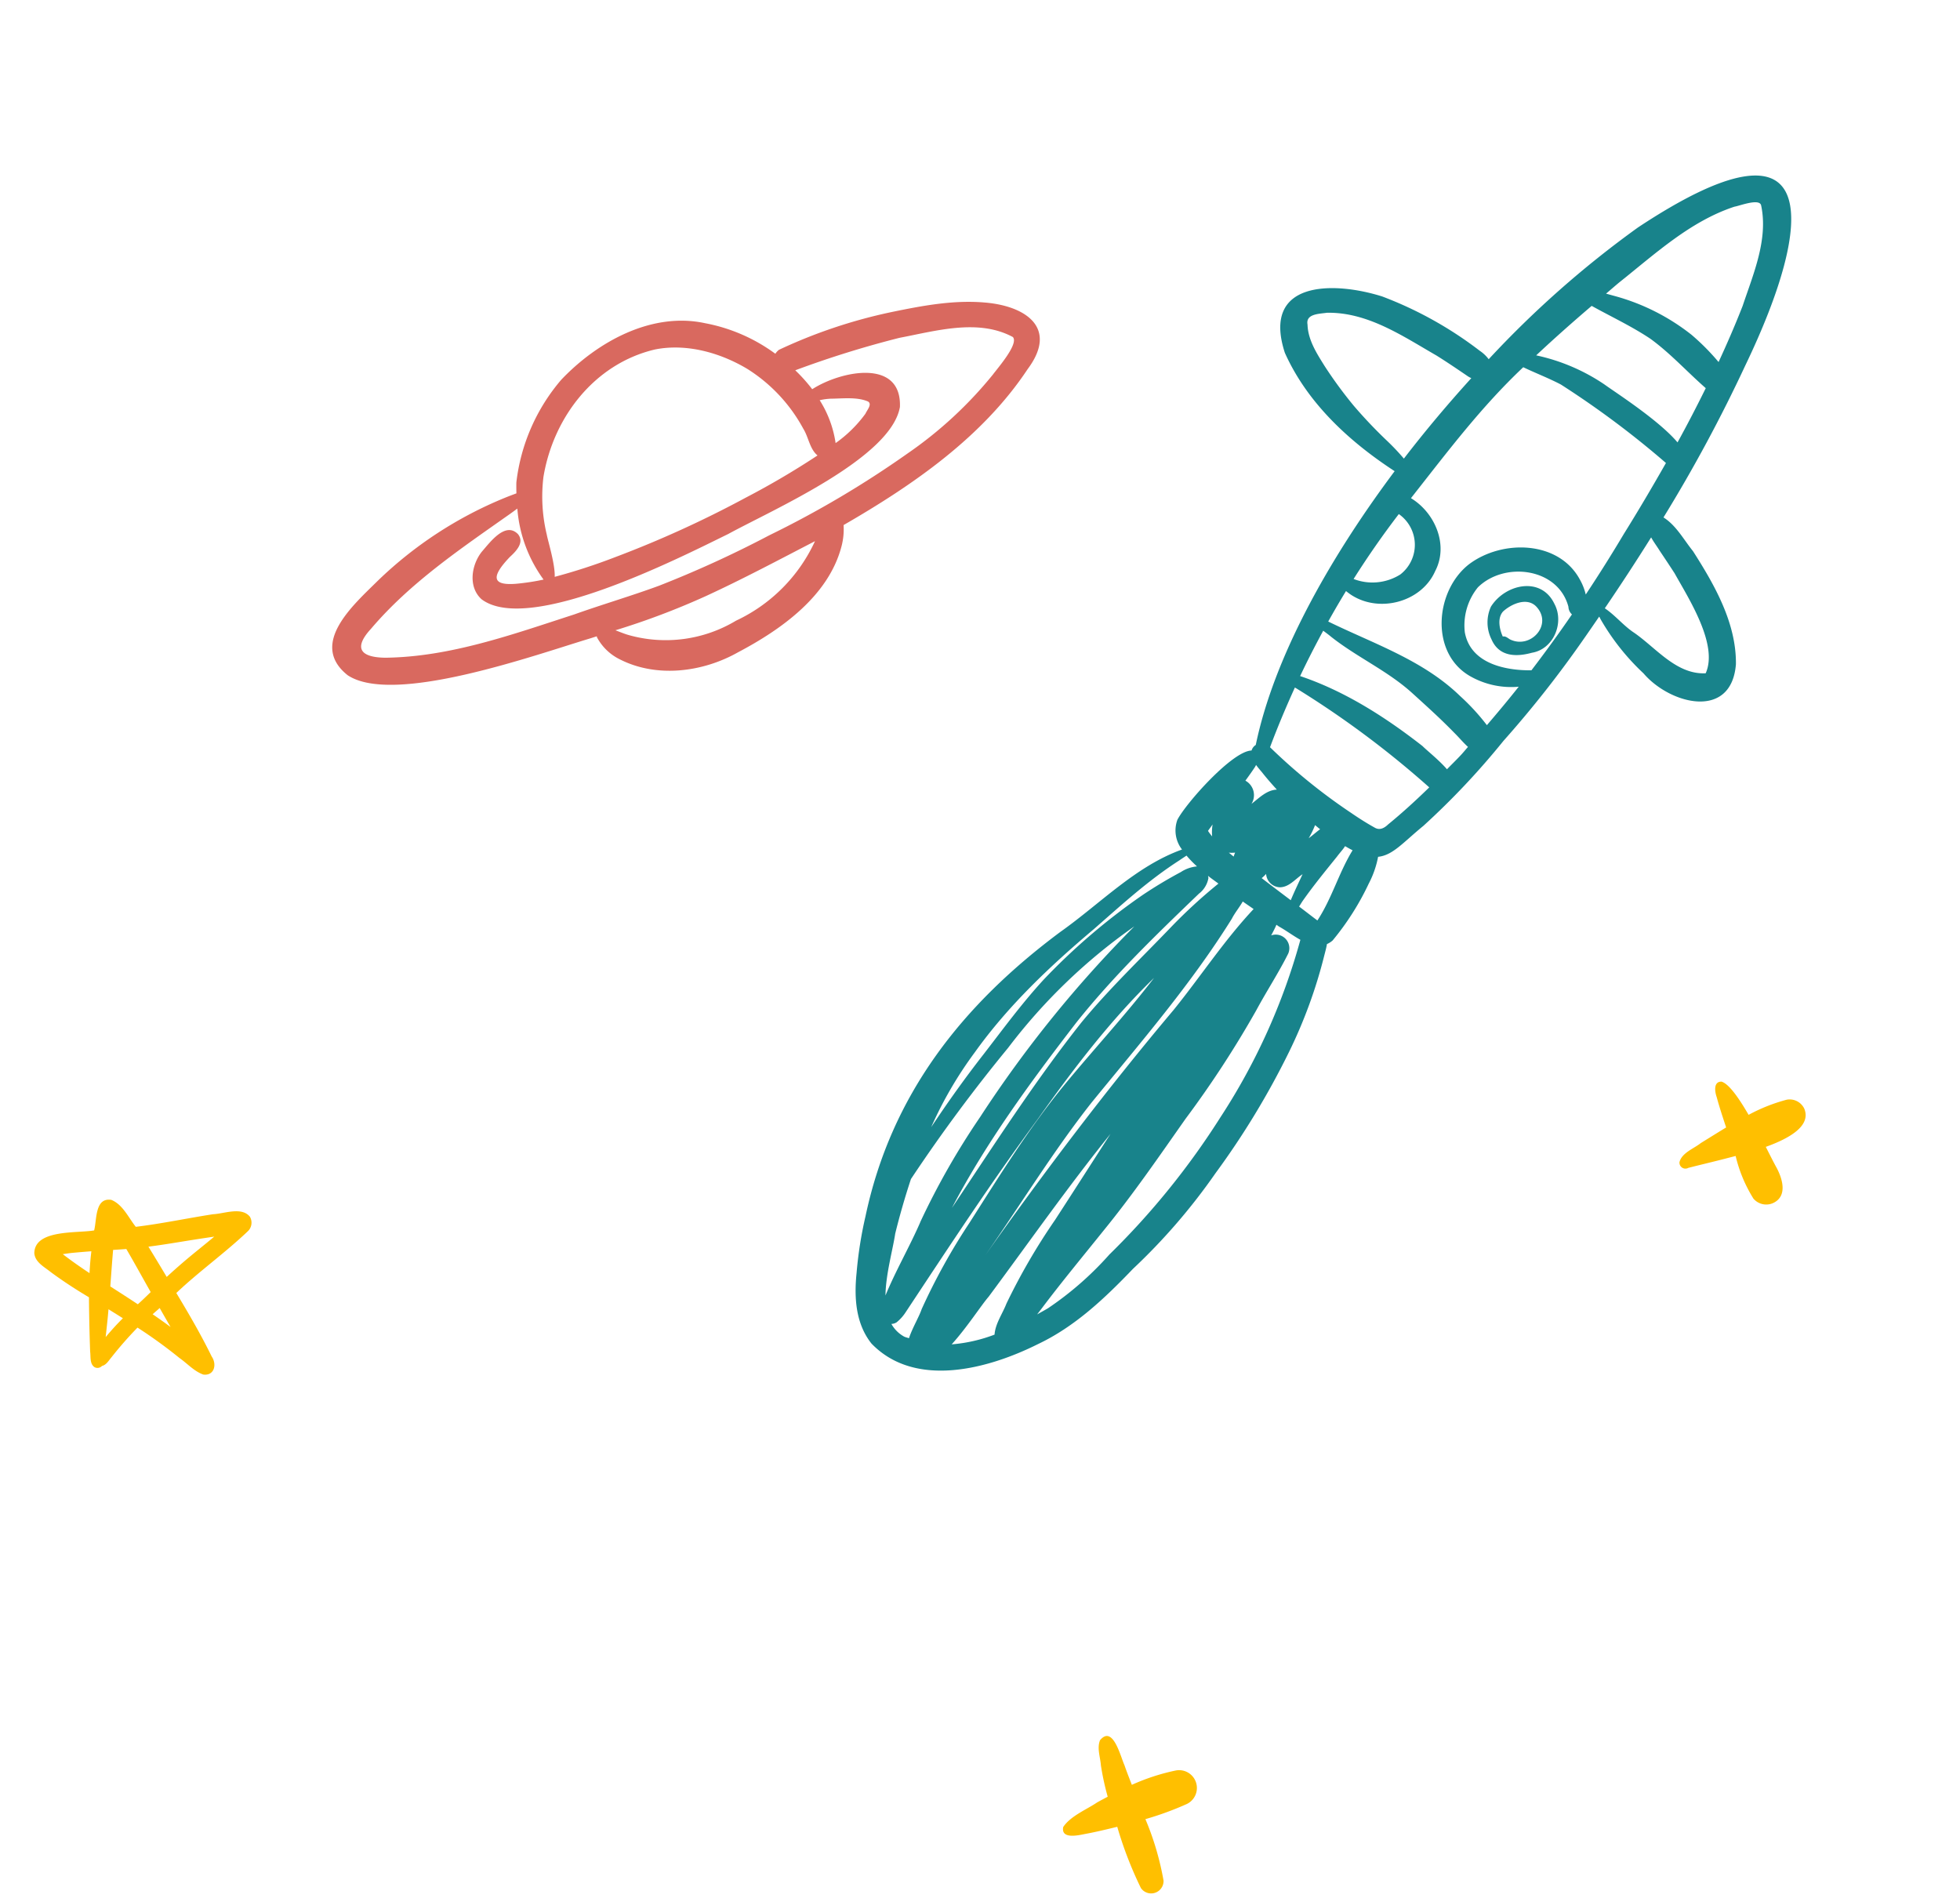 <svg xmlns="http://www.w3.org/2000/svg" width="282.09" height="273.142" viewBox="0 0 282.09 273.142">
  <g id="Group_5099" data-name="Group 5099" transform="translate(-1596.52 -4823.382)">
    <path id="Path_3303" data-name="Path 3303" d="M746.35,288.589c.006-.064.012-.128.02-.19-.006.07-.018.14-.024.21l-.01.112c.006-.044.01-.088.014-.132m20.808-8.269c-2.9-5.139-8.363-8.327-13.466-10.972-1.978-.761-3.954-2.006-6.11-2.082a215.916,215.916,0,0,0-.733-24.782c-1.74-23.1-8.973-38.3-23.316-9.52a143.831,143.831,0,0,0-9.122,27.16,5.324,5.324,0,0,0-1.732-.41,54.87,54.87,0,0,0-16.053.25c-7.226,1.6-16.213,6.719-8.081,14.031,6.419,4.639,14.393,6.425,22.2,6.853-1.912,16.077-1.576,32.116,2.392,44.116a1.447,1.447,0,0,0-.124,1c-2.364,1.427-4.377,11.294-4.26,13.959a4.47,4.47,0,0,0,2.717,3.384c-4.571,5.4-6.293,12.637-9.214,18.976-6.991,16.177-9.4,32.456-3.848,49.5a57.357,57.357,0,0,0,2.977,7.736c1.448,3.227,3.516,6.371,6.935,7.716,8.715,2.5,16.4-5.257,20.8-11.932,3.348-4.847,5.025-10.531,6.411-16.189a87.1,87.1,0,0,0,3.406-17.855,115.35,115.35,0,0,0,.44-20.417,70.056,70.056,0,0,0-2.537-14.523c-.142-.5-.292-1.1-.5-1.658a3.046,3.046,0,0,0,.448-.857,38.514,38.514,0,0,0,.41-9.686,13.869,13.869,0,0,0-.763-4.014c1.728-1.241,2.082-3.588,3.408-7.089a110.257,110.257,0,0,0,3.874-16.379,156.1,156.1,0,0,0,2.633-18.023c.128-1.45.242-2.9.356-4.359a3.073,3.073,0,0,1,.328.206,33.474,33.474,0,0,0,9.286,3.682c5.536,1.96,14.361-.486,10.843-7.818m-42.016-39.147c2.423-6.136,4.455-12.767,8.929-17.763.491-.364,2.455-2.857,3.209-2.084,3.358,3.716,3.972,9.124,4.941,13.867.442,2.9.775,5.816,1.041,8.737a32.956,32.956,0,0,0-5.346-1.454,30.925,30.925,0,0,0-12.217.663c-.464.124-.925.24-1.385.362.282-.775.543-1.556.829-2.328m-1.742,4.889c3.223-.054,6.5-.342,9.724-.124,3.572.39,6.745,1.432,10.375,2.162.014,0,.028,0,.044,0,.192,2.929.326,5.86.386,8.8-3.96-1.435-11.478-1.768-13.26-1.962a27.939,27.939,0,0,0-10.623,1.283c1.035-3.41,2.162-6.793,3.355-10.153m-4.513,47.225a7.526,7.526,0,0,1-5.506,3.942q.225-5.685.963-11.346a5.4,5.4,0,0,1,4.543,7.4M711,278.619a32.964,32.964,0,0,0-3.3-.989,67.7,67.7,0,0,1-6.749-1.992,61.011,61.011,0,0,1-6.5-2.857c-1.854-.987-3.946-2.046-5.111-3.934-1.035-1.211.693-2.176,1.56-2.869,5.027-3.031,11.11-2.547,16.751-2.557,1.73.06,3.468.186,5.194.314a3.586,3.586,0,0,0,.761,0c-1.055,4.871-1.95,9.86-2.613,14.88M700.189,395.981a56.681,56.681,0,0,1,.05-12.481c.8-8.233,3.171-16.159,5.982-23.959,1.7-4.993,3.261-9.964,5.706-14.7.168-.37.364-.733.541-1.1a15.71,15.71,0,0,0,2.086.593,5.029,5.029,0,0,0-1.608,1.868,63.122,63.122,0,0,0-3.111,5.608,90.468,90.468,0,0,0-6.222,17.572c-1.015,4.485-1.516,9.074-2.128,13.628-.607,4.307-1.025,8.637-1.3,12.976m13.184-56.87c.028-.378.076-.753.112-1.131a6.6,6.6,0,0,0,.8,1.518,8.108,8.108,0,0,1-.913-.388m1.243-11.678c.438.194.885.352,1.251.48,1.015.408,2.062.761,3.119,1.1-1.239.777-1.608,2.332-2.14,3.606a2.373,2.373,0,0,0-2.425-2.459c.084-.8.164-1.6.21-2.4a2.268,2.268,0,0,0-.014-.326m3.8,13.032c-.292-.042-.581-.092-.875-.138a5.458,5.458,0,0,0,.777-.46,4.931,4.931,0,0,0,.1.6m-12.747,68.141c.43,3.752.426,7.836.935,11.62-1.5-2.685-2.364-6.192-3.239-8.417q-1.133-3.914-1.966-7.932c0-.05.006-.1.01-.15a231.028,231.028,0,0,1,2.659-23.182,81.264,81.264,0,0,1,6.993-24.235,171.189,171.189,0,0,0-5.5,34.848,107.581,107.581,0,0,0,.1,17.448m5.067-35.968c1.259-8.507,3.628-16.742,6.034-25.064a3.611,3.611,0,0,0,.058-2.613,1.509,1.509,0,0,0-.22-.258c.09.016.188.032.276.046.53.068,1.059.114,1.588.178a75.61,75.61,0,0,0-2.769,8.807c-1.5,6.12-3.293,12.187-4.323,18.411-1.576,10.725-2.076,21.585-2.787,32.394-.444-10.647.737-21.352,2.144-31.9m1.361,46.647c.244,1.153.194,3.021.519,4.581-.24.036-.458.12-.7.142a4.683,4.683,0,0,1-2.521-.663,1.456,1.456,0,0,0,.531-.565,6.135,6.135,0,0,0,.406-1.92c.687-11.178,1.307-22.327,2.555-33.467.819-8.789,1.926-17.568,4.346-26.079-.879,6.657-2.378,13.2-3.48,19.815-1.307,7.928-1.55,15.969-1.9,23.981a89.067,89.067,0,0,0,.248,14.175m10.173-6.741c.242,1.55.052,3.281.749,4.711a22.364,22.364,0,0,1-4.643,4.3c.691-3.2.871-7.023,1.179-8.6,1.117-9.7,1.974-19.428,3.472-29.078-.242,4.9-.464,9.812-.719,14.717a89.6,89.6,0,0,0-.038,13.951m-.3-48.631c-2.605,14.6-4.449,29.315-5.81,44.082.757-8.877.977-17.807,2.251-26.632,1.77-10.967,3.886-21.907,4.256-33.045-.052-.891.126-1.928.122-2.911.631.062,1.263.1,1.894.158-1.411,6.014-1.748,12.251-2.713,18.349m4.409-22.942c1.165-.679,1.329-2.158,1.9-3.269.124,1.361.222,2.731.4,4.09q-2.607-.318-5.215-.661a4.9,4.9,0,0,0,.246-.845,2.063,2.063,0,0,0,2.665.685m-.072-10.287c.31.044.615.11.925.148-.286.641-.5,1.331-.777,1.942a12.563,12.563,0,0,0-.148-2.09m9.232,43.169a110.065,110.065,0,0,1-3.968,25.154,46.674,46.674,0,0,1-3.794,11.132c-.286.5-.6,1.019-.9,1.53.042-.324.086-.641.128-.965.587-4.837,1.408-9.638,2.148-14.449,1.045-6.5,1.56-13.074,2.144-19.627a147.361,147.361,0,0,0,1.009-18.653c-.094-3.121.086-6.24-.1-9.352a1.955,1.955,0,0,0-3.434-1.035c-.018-.569-.04-1.141-.11-1.706.156.01.312.028.469.038,1.043-.026,2.352.13,3.6.114a90.344,90.344,0,0,1,2.809,27.819m-5.362-31.871c.02-.362.016-.717.05-1.079.24-2.633.673-5.274,1.081-7.892.064-.609.226-1.245.252-1.868.442,0,.853,0,1.233-.026-.106,3.756.889,7.5.665,11.28-1.095-.126-2.186-.286-3.281-.416m5.195-16.679c-.216.771-.621,1.434-1.51,1.4-1.283.022-2.567-.034-3.844-.132a82.2,82.2,0,0,1-14.93-2.356c-.513-3.065-.9-6.146-1.2-9.232.064,0,.114.006.182,0a136.564,136.564,0,0,1,23.753,2.777c-.719,2.549-1.516,5.081-2.449,7.546m4.08-13.917c-.214.947-.49,1.892-.725,2.839-1.7-.587-3.78-.877-4.731-1.133-6.647-.933-13.582-1.257-20.191.066-.034.006-.054.018-.088.022-.2-2.435-.32-4.877-.386-7.318.464.054.929.1,1.385.182,4.719.7,9.546.17,14.227,1.193,2.809.611,5.215,1.115,8.108,1.928.9.236,1.78.565,2.685.761-.1.486-.174.977-.284,1.461m2.677-15.572c-3.38,1.99-8.107,3.486-11.026.066a8.683,8.683,0,0,1-1.616-6.555c1.431-5.185,8.6-8.215,12.683-4.094a1.572,1.572,0,0,0,.989.7q-.387,4.957-1.029,9.886m1.708-23.789q-.066,5.218-.391,10.427a8.254,8.254,0,0,0-1.8-1.436c-5.48-3.378-12.585.589-14.916,6.036-2.365,5.768,1.486,13.967,8.227,13.9a11.938,11.938,0,0,0,6.769-2.184c-.348,2.37-.757,4.727-1.2,7.083a31.339,31.339,0,0,0-5.424-1.7c-7.216-1.822-14.539-.3-21.811.2q-.039-2.538.024-5.077c.2.03.4.056.593.078,4.943.5,9.64-4.012,9.085-9-.18-4.208-4.208-7.246-8.265-7.33.024-.16.04-.322.066-.481,1.173-8.128,2.13-15.977,4.505-23.921,1.978-.156,3.944-.47,5.926-.553a131.7,131.7,0,0,1,18.752,2.22c.026,3.922-.008,7.842-.138,11.756m8.323,11.688c-1.752-.11-3.588-.819-5.348-.933q.45-6.078.671-12.173c.651.4,1.383.7,2.042,1.059,1.159.569,2.314,1.141,3.462,1.728,3.562,2.132,10.613,5.734,11.074,10.229-3.56,2.292-8.021.388-11.9.09m-11.969,2.13c-3.652-2.5-7.544,1.081-7.692,4.921a5.46,5.46,0,0,0,2.447,4.058c2.17,1.6,4.316.43,5.976-1.253,2.459-2.016,1.9-6.12-.731-7.726m-2.965,7.636c-.37,0-.8-.122-1.1.164-.947-.677-2.042-1.9-1.764-3.155.485-1.512,1.88-3.462,3.692-3.015,3.524.965,2.493,5.794-.823,6.006" transform="translate(1322.142 4292.604) rotate(30)" fill="#18838b"/>
    <path id="Path_3304" data-name="Path 3304" d="M706.446,256.88c-4.158,1.547-7.8,4.158-11.338,6.79a73.568,73.568,0,0,0-12.487,11.85,2.481,2.481,0,0,0-.227.725,24.787,24.787,0,0,0-11.017.287c-7.685,1.74-12.94,9-15.329,16.138a27.632,27.632,0,0,0,.389,16.1c.209.48.44.958.678,1.434-.417.423-.834.845-1.237,1.284a57.7,57.7,0,0,0-11.54,18.577c-1.688,4.571-5.2,12.451,1.835,14.129,7.9,1.187,23.413-14.244,29.477-19.638.211-.2.423-.392.636-.589.055.05.082.113.15.158a7.424,7.424,0,0,0,4.253,1.441c5.971.213,11.62-3.366,15.01-8.122,4.254-5.608,8.376-12.845,7.04-20.118a9.657,9.657,0,0,0-1.021-2.886c6.657-9.5,12.786-19.964,14.525-31.542,1.531-7.384-4.3-8.113-9.8-6.014m-40.068,26.168c3.728-2.763,8.727-3.6,13.313-3.123a23.165,23.165,0,0,1,10.922,4.4c1.183.766,2.079,2.27,3.475,2.614a115.936,115.936,0,0,1-6.795,9.873,153.973,153.973,0,0,1-13.386,15.674,85.413,85.413,0,0,1-6.718,6.276c-.684-1.665-3.191-4.415-3.592-5.013a23.371,23.371,0,0,1-3.957-7.347c-2.328-8.369-.227-17.809,6.738-23.35m29.316,1.176a15.76,15.76,0,0,0-4.684-4.623,8.927,8.927,0,0,1,1.368-.883c1.452-.68,3.284-1.848,5.015-1.889.74.088.39,1.185.408,1.737a18.459,18.459,0,0,1-2.107,5.658m-2.183,29.216a19.652,19.652,0,0,1-13.11,8.408c-.58.1-1.314.131-2.043.188a108.347,108.347,0,0,0,9.651-9.882c3.816-4.494,7.359-9.212,10.962-13.882a23.445,23.445,0,0,1-5.459,15.167m18.539-47.751a58.509,58.509,0,0,1-6.353,15.538A143.447,143.447,0,0,1,692.644,300.3a156.76,156.76,0,0,1-11.3,13.271c-2.861,2.893-6.344,5.97-9.337,8.924-6.784,6.31-13.562,13.073-22,17.126-3.289,1.481-4.761.682-3.624-2.9,2.31-8.417,6.822-15.891,11.133-23.42.2-.347.422-.761.645-1.164A19.884,19.884,0,0,0,665.9,319.8a32.221,32.221,0,0,1-2.752,1.873c-3.8,2.374-4.242.845-3.022-2.772.457-1.1,1.073-2.8-.333-3.474-2.446-.917-3.158,2.845-3.644,4.5-.56,2.365.331,5.425,2.852,6.21,8.317,1.785,23.245-17.357,28.222-23.527,4.36-5.927,16.616-19.782,14.661-27-2.713-6.462-9.882-1.164-12.521,3.019A23.22,23.22,0,0,0,686,277.191a143.92,143.92,0,0,1,11.622-10.575c4.335-3.117,9.082-7.325,14.74-7,1.18.5-.029,4.752-.313,6.068" transform="translate(1206.395 4335.541) rotate(25)" fill="#d9695f"/>
    <path id="Path_3332" data-name="Path 3332" d="M695.415,320.761c-2.721-2.2-5.6-4.2-8.505-6.154,1.672-4.234,3.936-8.213,5.59-12.443a1.7,1.7,0,0,0-.639-1.986c-1.71-.819-3.52,1.177-4.963,1.93-3.117,2.086-6.117,4.353-9.3,6.333-1.521-.759-3.061-2.124-4.833-2.026-2.31.675-.663,3.464-.38,5.027-2.02,1.424-7.858,3.456-6.411,6.623.661,1.133,2.126,1.161,3.265,1.448,2.162.44,4.347.745,6.539.969q1.681,3.533,3.46,7.015c.407.633.677,1.646,1.534,1.76a.885.885,0,0,0,.883-.615c.51-.4.544-1.119.709-1.7a54.188,54.188,0,0,1,1.59-5.46,68.783,68.783,0,0,1,7.33,1.416c1.353.238,2.715.841,4.1.709,1.524-.476,1.2-2.138.036-2.849m-25.673-4.311c.336-.23.677-.45,1.023-.667.833-.493,1.676-.975,2.521-1.446.09.266.18.531.272.8q.383,1.091.819,2.162c-1.554-.232-3.1-.505-4.635-.845m11.214,6.2c-.212.659-.4,1.327-.585,2-.338-.989-.669-1.978-1.021-2.963-.1-.278-.2-.555-.3-.835l.423.052q1,.12,2,.246c-.182.5-.356,1-.518,1.5m1.61-4.232c-1.554-.232-3.111-.444-4.667-.651-.417-1.1-.839-2.2-1.253-3.3-.2-.545-.407-1.091-.607-1.636.56-.3,1.117-.607,1.67-.921,1.99,1.377,3.784,2.7,5.8,4.136-.308.809-.585,1.556-.939,2.374m-2.122-8.159c1.856-1.171,3.658-2.425,5.476-3.652q1.243-.836,2.5-1.66c-.787,1.7-1.646,3.374-2.423,5.083q-.692,1.519-1.325,3.063c-1.4-.951-2.809-1.9-4.228-2.833m4.659,8.557q.2-.447.4-.9c.048-.114.1-.226.142-.34q1.283.914,2.573,1.812c-1.035-.212-2.072-.4-3.113-.573" transform="translate(1132.302 4434.048) rotate(25)" fill="#ffbf00"/>
    <path id="Path_3333" data-name="Path 3333" d="M732.564,338.206a40.891,40.891,0,0,0-6.112-6.925,44.677,44.677,0,0,0,4.5-4.517,2.562,2.562,0,0,0-3.456-3.708,30.307,30.307,0,0,0-4.9,4.573c-.723-.693-1.452-1.377-2.158-2.112-1.029-.869-3.958-4.589-4.705-1.778.052,1.223,1.059,2.192,1.636,3.223a38.939,38.939,0,0,0,2.8,3.688c-.352.47-.709.933-1.047,1.411-.869,1.469-2.631,3.36-2.911,5.241.427,1.754,2.4.228,3.263-.41,1.295-.917,2.531-1.91,3.77-2.9l.04.044a55.288,55.288,0,0,0,6.763,6.5,1.787,1.787,0,0,0,2.516-2.33" transform="translate(1242.987 4477.954) rotate(25)" fill="#ffbf00"/>
    <path id="Path_3334" data-name="Path 3334" d="M742.957,283.362c-.591-.426-1.516-1.161-2.605-2.012,2.543-2.525,4.683-5.508,2.687-7.332a2.331,2.331,0,0,0-2.819-.1,24.87,24.87,0,0,0-4.06,4.3c-2.262-1.578-4.445-2.855-5.554-2.683-1.089.49-.244,1.744.32,2.316.925,1.1,2,2.244,3.073,3.378-.8,1.193-1.574,2.393-2.358,3.58-.579,1.161-1.886,2.421-1.618,3.792a.859.859,0,0,0,1.5.2c1.393-1.143,2.809-2.256,4.2-3.4.31-.26.747-.613,1.249-1.029a20.416,20.416,0,0,0,4.921,4.483,2.418,2.418,0,0,0,2.859-.657c1.463-1.8-.328-3.754-1.792-4.835" transform="translate(1298.577 4420.574) rotate(25)" fill="#ffbf00"/>
  </g>
</svg>
